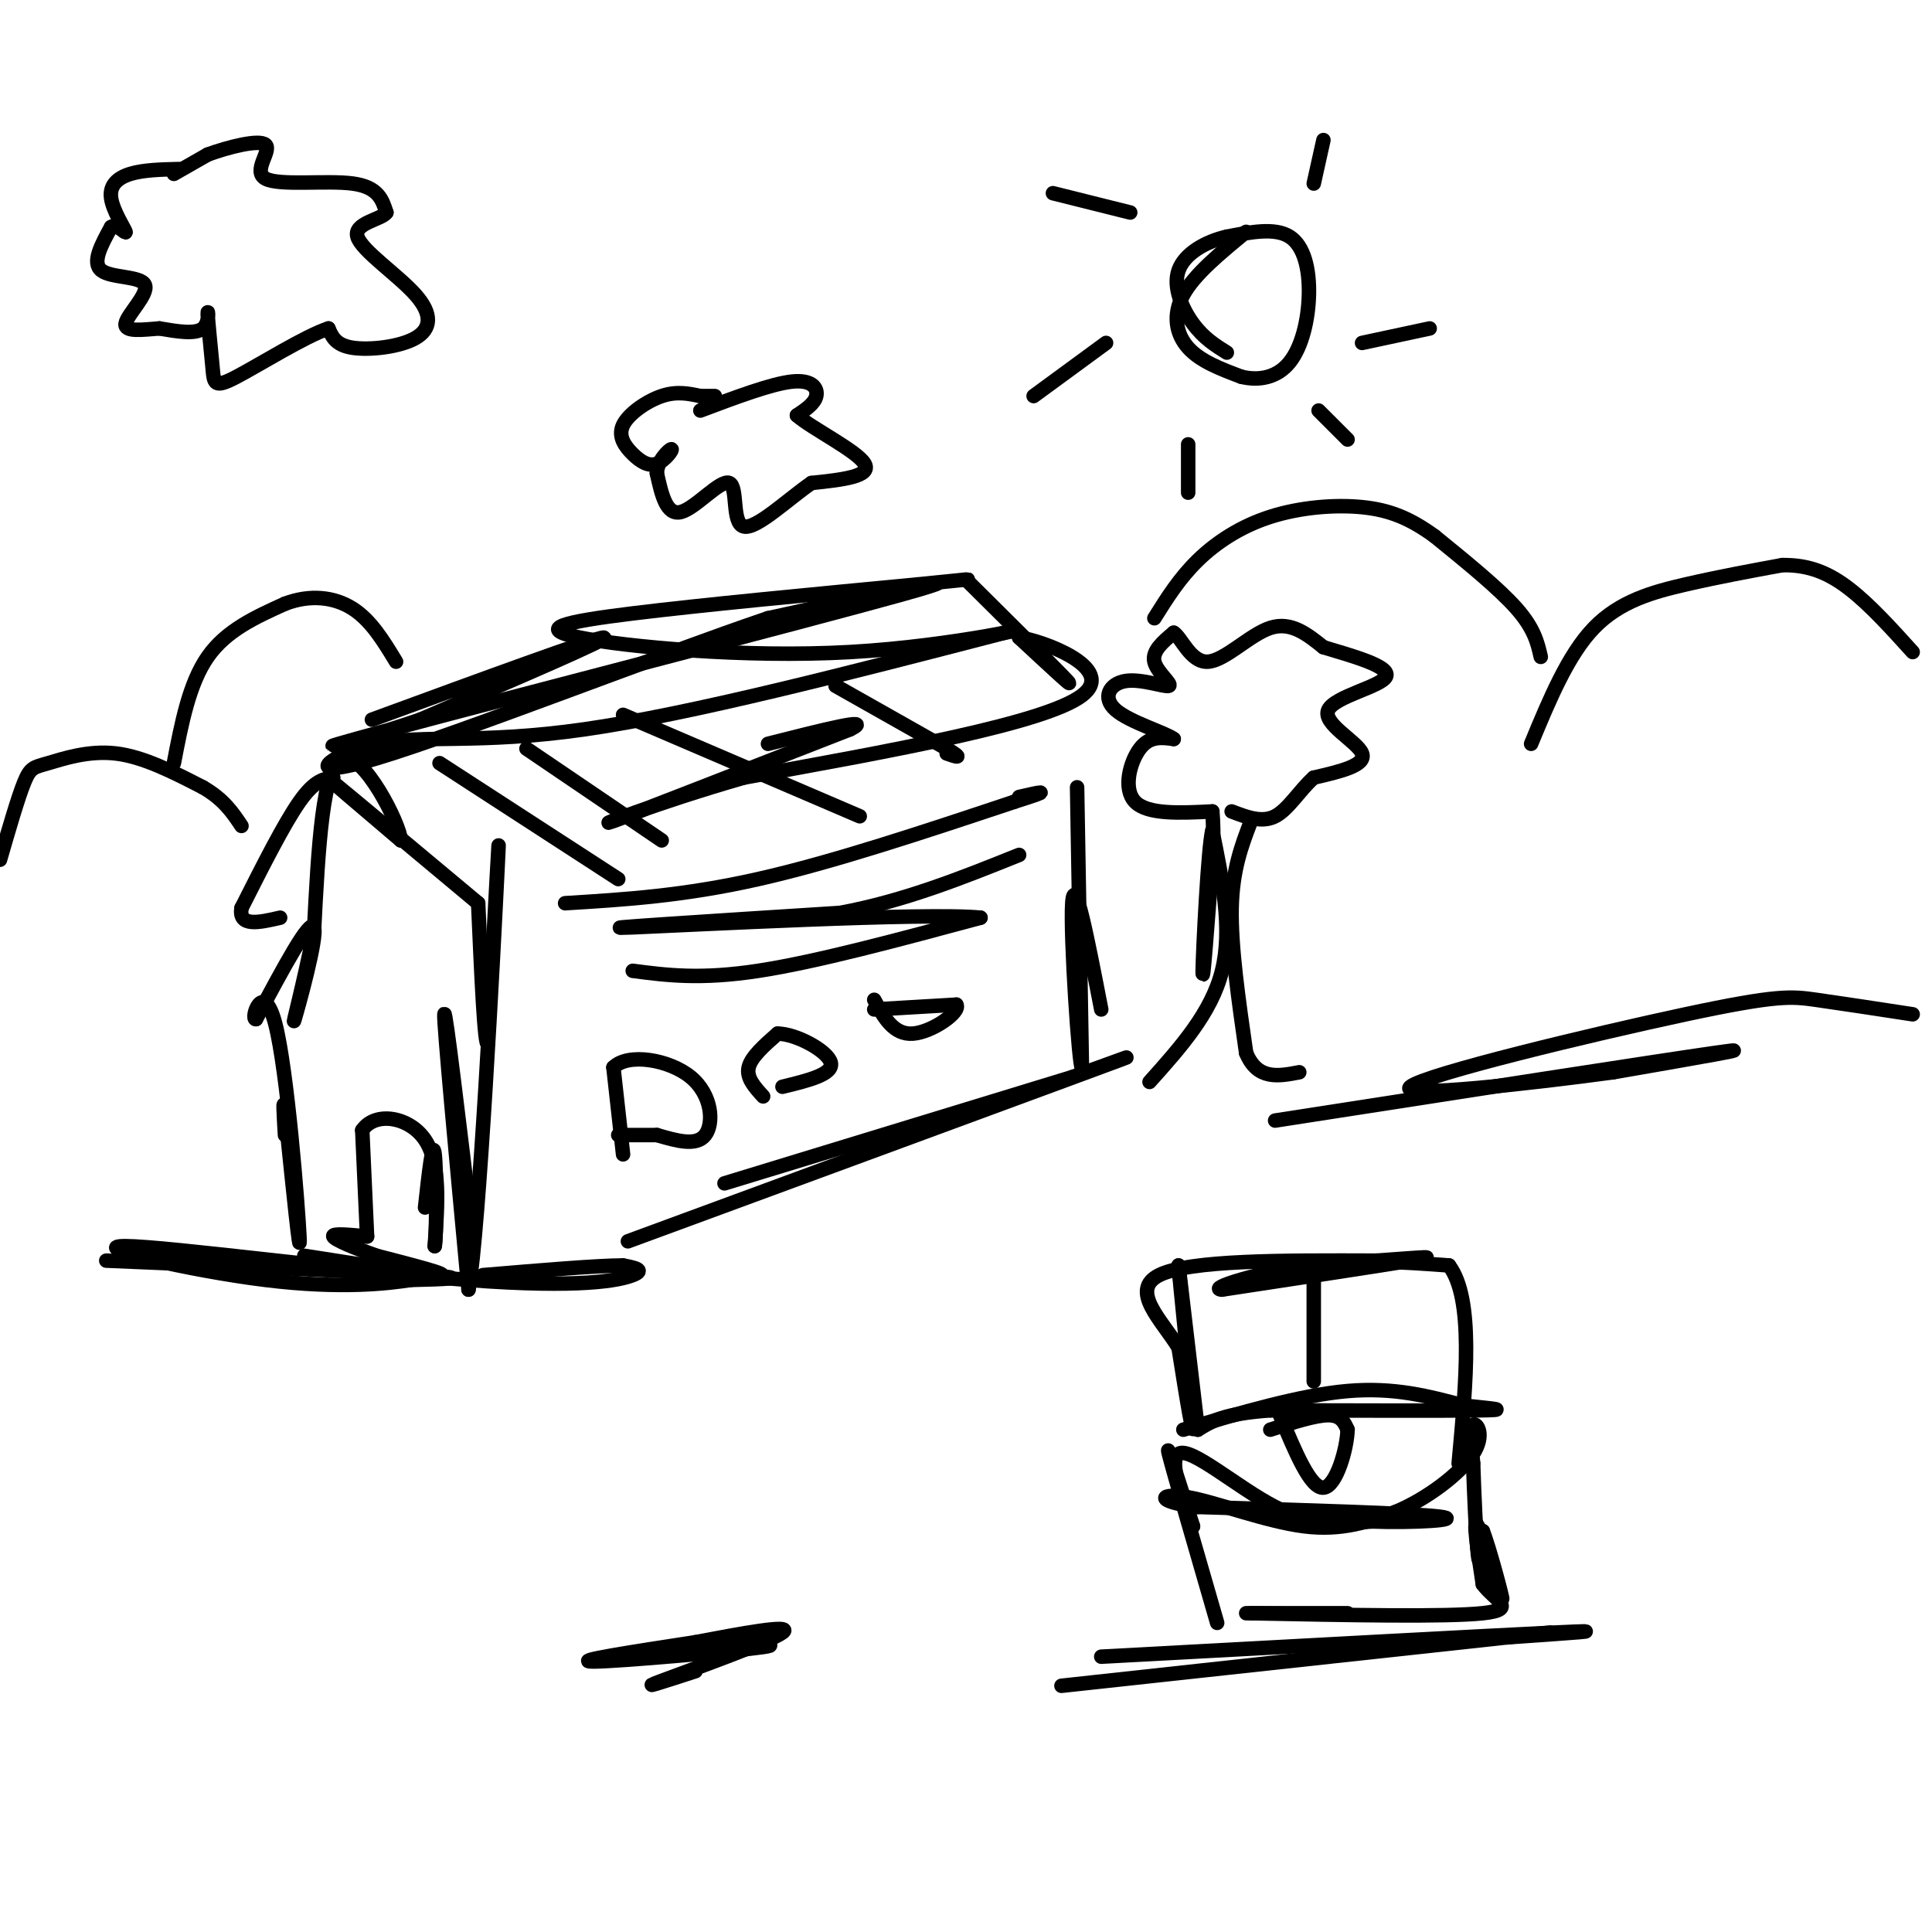 <svg viewBox='0 0 400 400' version='1.1' xmlns='http://www.w3.org/2000/svg' xmlns:xlink='http://www.w3.org/1999/xlink'><g fill='none' stroke='#000000' stroke-width='3' stroke-linecap='round' stroke-linejoin='round'><path d='M98,257c-2.917,-24.333 -5.833,-48.667 -6,-47c-0.167,1.667 2.417,29.333 5,57'/><path d='M97,267c2.200,-12.067 5.200,-70.733 6,-87c0.800,-16.267 -0.600,9.867 -2,36'/><path d='M101,216c-0.667,1.167 -1.333,-13.917 -2,-29'/><path d='M99,187c-13.667,-11.417 -27.333,-22.833 -30,-25c-2.667,-2.167 5.667,4.917 14,12'/><path d='M83,174c-0.222,-3.511 -7.778,-18.289 -12,-17c-4.222,1.289 -5.111,18.644 -6,36'/><path d='M65,193c-2.214,11.000 -4.750,20.500 -4,18c0.750,-2.500 4.786,-17.000 4,-19c-0.786,-2.000 -6.393,8.500 -12,19'/><path d='M53,211c-1.286,0.238 1.500,-8.667 4,1c2.500,9.667 4.714,37.905 5,44c0.286,6.095 -1.357,-9.952 -3,-26'/><path d='M59,230c-0.500,-3.500 -0.250,0.750 0,5'/><path d='M77,149c23.167,-8.500 46.333,-17.000 48,-17c1.667,0.000 -18.167,8.500 -38,17'/><path d='M87,149c-13.881,4.810 -29.583,8.333 -6,2c23.583,-6.333 86.452,-22.524 106,-28c19.548,-5.476 -4.226,-0.238 -28,5'/><path d='M159,128c-22.268,7.539 -63.938,23.887 -81,29c-17.062,5.113 -9.517,-1.008 0,-3c9.517,-1.992 21.005,0.145 43,-3c21.995,-3.145 54.498,-11.573 87,-20'/><path d='M208,131c9.593,-2.067 -9.923,2.766 -32,4c-22.077,1.234 -46.713,-1.129 -56,-3c-9.287,-1.871 -3.225,-3.249 11,-5c14.225,-1.751 36.612,-3.876 59,-6'/><path d='M190,121c11.500,-1.167 10.750,-1.083 10,-1'/><path d='M200,120c9.583,9.500 19.167,19.000 21,21c1.833,2.000 -4.083,-3.500 -10,-9'/><path d='M211,132c4.444,0.511 20.556,6.289 13,12c-7.556,5.711 -38.778,11.356 -70,17'/><path d='M154,161c-19.067,5.489 -31.733,10.711 -27,9c4.733,-1.711 26.867,-10.356 49,-19'/><path d='M176,151c5.333,-2.667 -5.833,0.167 -17,3'/><path d='M69,161c-1.917,0.250 -3.833,0.500 -7,5c-3.167,4.500 -7.583,13.250 -12,22'/><path d='M50,188c-0.667,4.000 3.667,3.000 8,2'/><path d='M131,201c7.000,0.917 14.000,1.833 26,0c12.000,-1.833 29.000,-6.417 46,-11'/><path d='M203,190c-10.756,-1.133 -60.644,1.533 -72,2c-11.356,0.467 15.822,-1.267 43,-3'/><path d='M174,189c13.333,-2.500 25.167,-7.250 37,-12'/><path d='M223,163c0.000,0.000 1.000,58.000 1,58'/><path d='M224,221c-0.556,0.489 -2.444,-27.289 -2,-34c0.444,-6.711 3.222,7.644 6,22'/><path d='M130,257c39.833,-14.667 79.667,-29.333 95,-35c15.333,-5.667 6.167,-2.333 -3,1'/><path d='M222,223c-12.500,3.833 -42.250,12.917 -72,22'/><path d='M63,260c12.750,2.000 25.500,4.000 28,4c2.500,0.000 -5.250,-2.000 -13,-4'/><path d='M78,260c-4.333,-1.511 -8.667,-3.289 -9,-4c-0.333,-0.711 3.333,-0.356 7,0'/><path d='M76,256c0.000,0.000 -1.000,-22.000 -1,-22'/><path d='M75,234c2.644,-3.956 9.756,-2.844 13,2c3.244,4.844 2.622,13.422 2,22'/><path d='M90,258c0.400,-1.289 0.400,-15.511 0,-19c-0.400,-3.489 -1.200,3.756 -2,11'/><path d='M129,239c0.000,0.000 -2.000,-18.000 -2,-18'/><path d='M127,221c3.012,-3.048 11.542,-1.667 16,2c4.458,3.667 4.845,9.619 3,12c-1.845,2.381 -5.923,1.190 -10,0'/><path d='M136,235c-3.000,0.000 -5.500,0.000 -8,0'/><path d='M158,227c-1.750,-1.917 -3.500,-3.833 -3,-6c0.500,-2.167 3.250,-4.583 6,-7'/><path d='M161,214c3.822,0.022 10.378,3.578 11,6c0.622,2.422 -4.689,3.711 -10,5'/><path d='M181,209c0.000,0.000 17.000,-1.000 17,-1'/><path d='M198,208c1.000,1.489 -5.000,5.711 -9,6c-4.000,0.289 -6.000,-3.356 -8,-7'/><path d='M117,187c12.250,-0.750 24.500,-1.500 40,-5c15.500,-3.500 34.250,-9.750 53,-16'/><path d='M210,166c9.000,-2.833 5.000,-1.917 1,-1'/><path d='M91,158c0.000,0.000 37.000,24.000 37,24'/><path d='M109,155c0.000,0.000 28.000,19.000 28,19'/><path d='M129,148c0.000,0.000 49.000,21.000 49,21'/><path d='M173,142c0.000,0.000 23.000,13.000 23,13'/><path d='M196,155c3.833,2.333 1.917,1.667 0,1'/><path d='M238,224c6.417,-7.167 12.833,-14.333 15,-23c2.167,-8.667 0.083,-18.833 -2,-29'/><path d='M251,172c-0.844,2.956 -1.956,24.844 -2,29c-0.044,4.156 0.978,-9.422 2,-23'/><path d='M251,178c0.333,-5.500 0.167,-7.750 0,-10'/><path d='M251,168c-6.711,0.333 -13.422,0.667 -16,-2c-2.578,-2.667 -1.022,-8.333 1,-11c2.022,-2.667 4.511,-2.333 7,-2'/><path d='M243,153c-1.594,-1.272 -9.079,-3.451 -12,-6c-2.921,-2.549 -1.278,-5.467 2,-6c3.278,-0.533 8.190,1.318 9,1c0.810,-0.318 -2.483,-2.805 -3,-5c-0.517,-2.195 1.741,-4.097 4,-6'/><path d='M243,131c1.560,0.893 3.458,6.125 7,6c3.542,-0.125 8.726,-5.607 13,-7c4.274,-1.393 7.637,1.304 11,4'/><path d='M274,134c5.517,1.681 13.809,3.884 13,6c-0.809,2.116 -10.718,4.147 -12,7c-1.282,2.853 6.062,6.530 7,9c0.938,2.470 -4.531,3.735 -10,5'/><path d='M272,161c-2.933,2.600 -5.267,6.600 -8,8c-2.733,1.400 -5.867,0.200 -9,-1'/><path d='M259,170c-1.917,5.000 -3.833,10.000 -4,18c-0.167,8.000 1.417,19.000 3,30'/><path d='M258,218c2.333,5.667 6.667,4.833 11,4'/><path d='M258,48c-5.356,4.400 -10.711,8.800 -13,13c-2.289,4.200 -1.511,8.200 1,11c2.511,2.800 6.756,4.400 11,6'/><path d='M257,78c3.702,0.906 7.456,0.171 10,-3c2.544,-3.171 3.877,-8.777 4,-14c0.123,-5.223 -0.965,-10.064 -4,-12c-3.035,-1.936 -8.018,-0.968 -13,0'/><path d='M254,49c-4.369,1.000 -8.792,3.500 -10,7c-1.208,3.500 0.798,8.000 3,11c2.202,3.000 4.601,4.500 7,6'/><path d='M273,85c0.000,0.000 6.000,6.000 6,6'/><path d='M282,71c0.000,0.000 14.000,-3.000 14,-3'/><path d='M272,38c0.000,0.000 2.000,-9.000 2,-9'/><path d='M234,44c0.000,0.000 -16.000,-4.000 -16,-4'/><path d='M229,71c0.000,0.000 -15.000,11.000 -15,11'/><path d='M246,92c0.000,0.000 0.000,10.000 0,10'/><path d='M36,36c0.000,0.000 7.000,-4.000 7,-4'/><path d='M43,32c4.065,-1.499 10.729,-3.247 12,-2c1.271,1.247 -2.850,5.490 0,7c2.850,1.510 12.671,0.289 18,1c5.329,0.711 6.164,3.356 7,6'/><path d='M80,44c-0.953,1.467 -6.835,2.133 -6,5c0.835,2.867 8.389,7.933 12,12c3.611,4.067 3.280,7.133 0,9c-3.280,1.867 -9.509,2.533 -13,2c-3.491,-0.533 -4.246,-2.267 -5,-4'/><path d='M68,68c-4.793,1.576 -14.276,7.516 -19,10c-4.724,2.484 -4.689,1.511 -5,-2c-0.311,-3.511 -0.968,-9.561 -1,-11c-0.032,-1.439 0.562,1.732 -1,3c-1.562,1.268 -5.281,0.634 -9,0'/><path d='M33,68c-3.370,0.239 -7.295,0.837 -7,-1c0.295,-1.837 4.810,-6.110 4,-8c-0.810,-1.890 -6.946,-1.397 -9,-3c-2.054,-1.603 -0.027,-5.301 2,-9'/><path d='M23,47c1.203,-0.818 3.209,1.636 3,1c-0.209,-0.636 -2.633,-4.364 -3,-7c-0.367,-2.636 1.324,-4.182 4,-5c2.676,-0.818 6.338,-0.909 10,-1'/><path d='M145,85c7.378,-2.778 14.756,-5.556 19,-6c4.244,-0.444 5.356,1.444 5,3c-0.356,1.556 -2.178,2.778 -4,4'/><path d='M165,86c2.978,2.667 12.422,7.333 14,10c1.578,2.667 -4.711,3.333 -11,4'/><path d='M168,100c-4.834,3.324 -11.419,9.633 -14,9c-2.581,-0.633 -1.156,-8.209 -3,-9c-1.844,-0.791 -6.955,5.203 -10,6c-3.045,0.797 -4.022,-3.601 -5,-8'/><path d='M136,98c0.023,-2.565 2.580,-4.979 3,-5c0.420,-0.021 -1.296,2.351 -3,3c-1.704,0.649 -3.395,-0.424 -5,-2c-1.605,-1.576 -3.124,-3.655 -2,-6c1.124,-2.345 4.893,-4.956 8,-6c3.107,-1.044 5.554,-0.522 8,0'/><path d='M145,82c1.833,0.000 2.417,0.000 3,0'/><path d='M22,261c27.750,1.167 55.500,2.333 66,3c10.500,0.667 3.750,0.833 -3,1'/><path d='M85,265c-4.493,0.696 -14.226,1.935 -30,0c-15.774,-1.935 -37.589,-7.044 -29,-7c8.589,0.044 47.582,5.243 71,7c23.418,1.757 31.262,0.074 34,-1c2.738,-1.074 0.369,-1.537 -2,-2'/><path d='M129,262c-5.167,0.000 -17.083,1.000 -29,2'/><path d='M264,232c39.667,-6.167 79.333,-12.333 91,-14c11.667,-1.667 -4.667,1.167 -21,4'/><path d='M334,222c-15.848,2.150 -44.970,5.525 -42,3c2.970,-2.525 38.030,-10.949 57,-15c18.970,-4.051 21.848,-3.729 27,-3c5.152,0.729 12.576,1.864 20,3'/><path d='M317,154c3.822,-9.222 7.644,-18.444 13,-24c5.356,-5.556 12.244,-7.444 19,-9c6.756,-1.556 13.378,-2.778 20,-4'/><path d='M369,117c5.644,-0.089 9.756,1.689 14,5c4.244,3.311 8.622,8.156 13,13'/><path d='M319,136c-0.667,-2.917 -1.333,-5.833 -5,-10c-3.667,-4.167 -10.333,-9.583 -17,-15'/><path d='M297,111c-5.086,-3.695 -9.301,-5.434 -15,-6c-5.699,-0.566 -12.880,0.040 -19,2c-6.120,1.960 -11.177,5.274 -15,9c-3.823,3.726 -6.411,7.863 -9,12'/><path d='M0,178c1.857,-6.411 3.714,-12.821 5,-16c1.286,-3.179 2.000,-3.125 5,-4c3.000,-0.875 8.286,-2.679 14,-2c5.714,0.679 11.857,3.839 18,7'/><path d='M42,163c4.333,2.500 6.167,5.250 8,8'/><path d='M36,158c1.583,-8.250 3.167,-16.500 7,-22c3.833,-5.500 9.917,-8.250 16,-11'/><path d='M59,125c5.200,-1.978 10.200,-1.422 14,1c3.800,2.422 6.400,6.711 9,11'/><path d='M252,336c-4.583,-15.833 -9.167,-31.667 -10,-35c-0.833,-3.333 2.083,5.833 5,15'/><path d='M247,316c-0.857,-1.690 -5.500,-13.417 -3,-15c2.500,-1.583 12.143,6.976 20,11c7.857,4.024 13.929,3.512 20,3'/><path d='M284,315c8.444,0.333 19.556,-0.333 14,-1c-5.556,-0.667 -27.778,-1.333 -50,-2'/><path d='M248,312c-9.393,-1.155 -7.875,-3.042 -2,-2c5.875,1.042 16.107,5.012 24,6c7.893,0.988 13.446,-1.006 19,-3'/><path d='M289,313c6.560,-2.726 13.458,-8.042 16,-12c2.542,-3.958 0.726,-6.560 0,-6c-0.726,0.560 -0.363,4.280 0,8'/><path d='M305,303c0.178,5.689 0.622,15.911 1,19c0.378,3.089 0.689,-0.956 1,-5'/><path d='M307,317c1.369,3.429 4.292,14.500 4,14c-0.292,-0.500 -3.798,-12.571 -5,-15c-1.202,-2.429 -0.101,4.786 1,12'/><path d='M307,328c2.289,3.200 7.511,5.200 0,6c-7.511,0.800 -27.756,0.400 -48,0'/><path d='M259,334c-4.667,0.000 7.667,0.000 20,0'/><path d='M245,296c12.167,-3.583 24.333,-7.167 34,-8c9.667,-0.833 16.833,1.083 24,3'/><path d='M303,291c6.311,0.689 10.089,0.911 3,1c-7.089,0.089 -25.044,0.044 -43,0'/><path d='M263,292c-9.667,0.667 -12.333,2.333 -15,4'/><path d='M248,296c0.000,0.000 -4.000,-34.000 -4,-34'/><path d='M244,262c0.178,2.489 2.622,25.711 3,32c0.378,6.289 -1.311,-4.356 -3,-15'/><path d='M244,279c-3.356,-5.533 -10.244,-11.867 -4,-15c6.244,-3.133 25.622,-3.067 45,-3'/><path d='M285,261c10.289,-0.733 13.511,-1.067 7,0c-6.511,1.067 -22.756,3.533 -39,6'/><path d='M253,267c-3.356,-0.178 7.756,-3.622 18,-5c10.244,-1.378 19.622,-0.689 29,0'/><path d='M300,262c5.167,6.833 3.583,23.917 2,41'/><path d='M272,262c0.000,0.000 0.000,24.000 0,24'/><path d='M263,296c4.667,-1.500 9.333,-3.000 12,-3c2.667,0.000 3.333,1.500 4,3'/><path d='M279,296c-0.089,3.800 -2.311,11.800 -5,12c-2.689,0.200 -5.844,-7.400 -9,-15'/><path d='M228,343c40.000,-2.167 80.000,-4.333 94,-5c14.000,-0.667 2.000,0.167 -10,1'/><path d='M312,339c-26.489,2.867 -87.711,9.533 -92,10c-4.289,0.467 48.356,-5.267 101,-11'/><path d='M139,341c12.378,-0.422 24.756,-0.844 19,0c-5.756,0.844 -29.644,2.956 -35,3c-5.356,0.044 7.822,-1.978 21,-4'/><path d='M144,340c8.893,-1.690 20.625,-3.917 18,-2c-2.625,1.917 -19.607,7.976 -25,10c-5.393,2.024 0.804,0.012 7,-2'/></g>
</svg>
